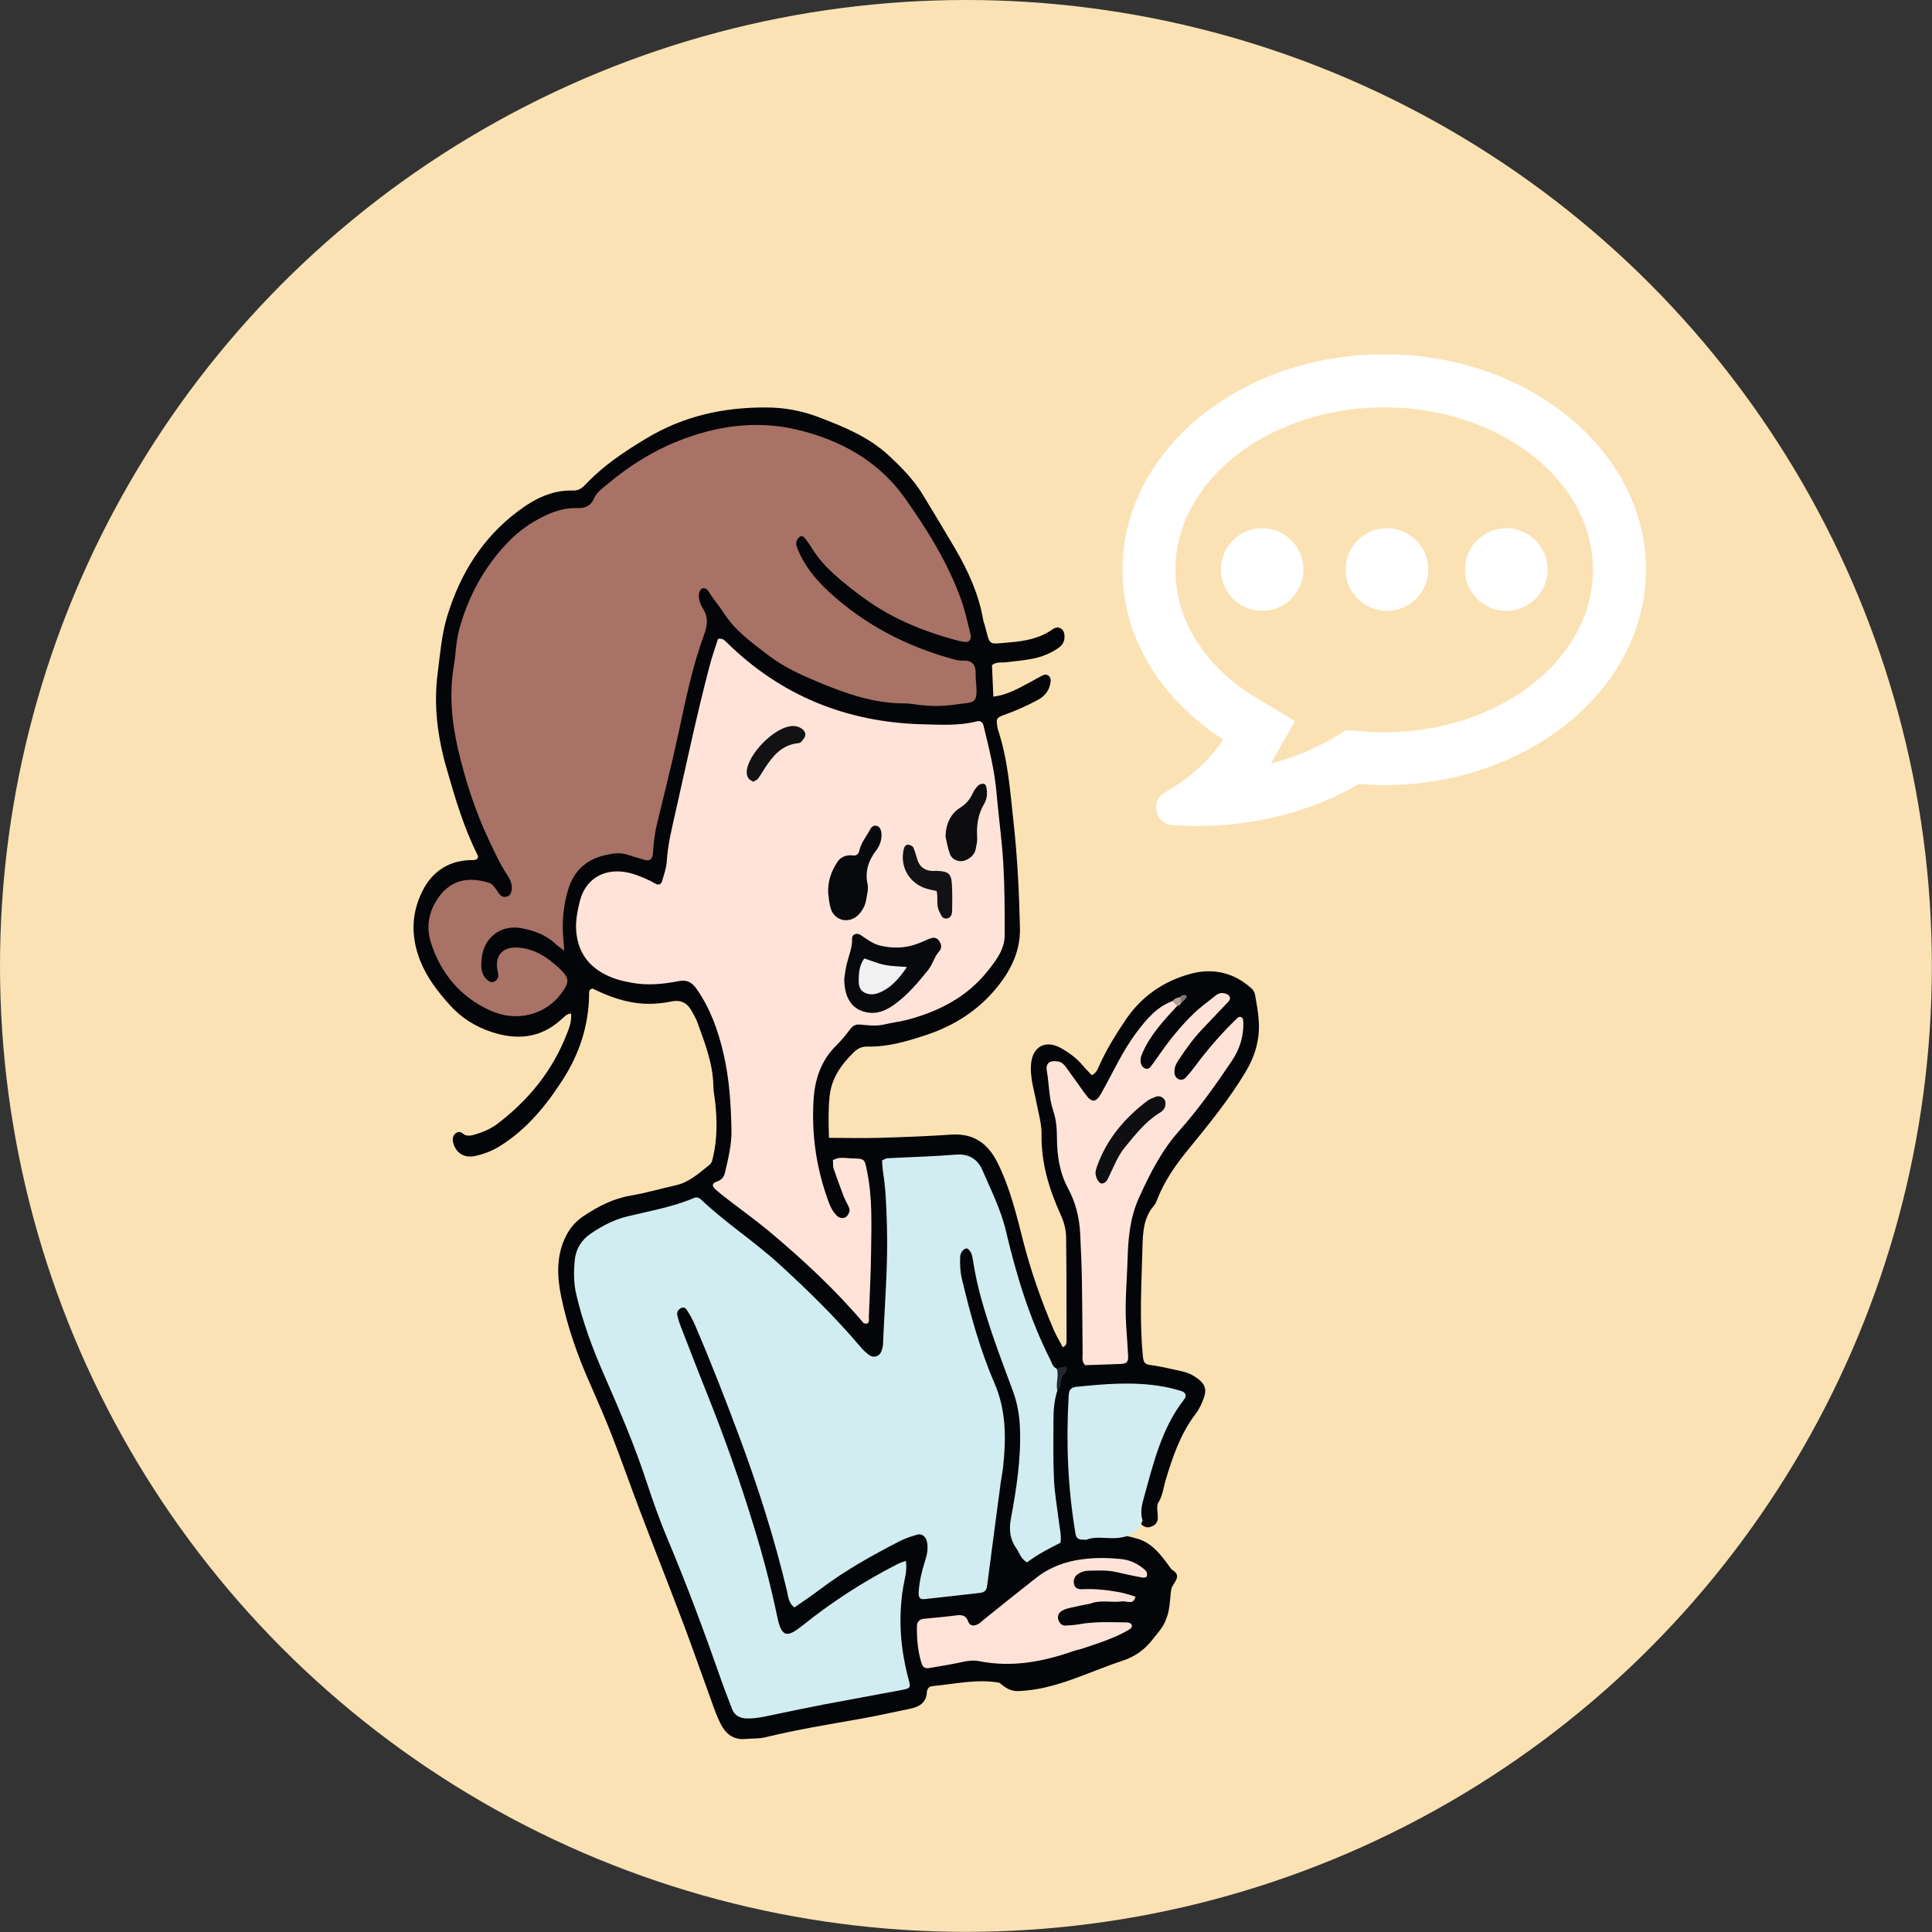 <?xml version="1.0" encoding="UTF-8"?>
<svg id="_レイヤー_2" data-name="レイヤー_2" xmlns="http://www.w3.org/2000/svg" viewBox="0 0 143.05 143.05">
  <rect x="0" y="0" width="143.05" height="143.05" fill="#333333" stroke="none"/>
  <defs>
    <style>
      .cls-1 {
        fill: #d1edf1;
      }

      .cls-2 {
        fill: #ffe3d8;
      }

      .cls-3 {
        fill: #0f0f12;
      }

      .cls-4 {
        fill: #7e7674;
      }

      .cls-5 {
        fill: #fee2d7;
      }

      .cls-6 {
        fill: #fff;
      }

      .cls-7 {
        fill: #fbe2b4;
      }

      .cls-8 {
        fill: #f1f1f1;
      }

      .cls-9 {
        fill: #08090c;
      }

      .cls-10 {
        fill: #121215;
      }

      .cls-11 {
        fill: #b4a19b;
      }

      .cls-12 {
        fill: #08090d;
      }

      .cls-13 {
        fill: #a87266;
      }

      .cls-14 {
        fill: #24272b;
      }

      .cls-15 {
        fill: #0d0d10;
      }

      .cls-16 {
        fill: #040509;
      }
    </style>
  </defs>
  <g id="dezainn">
    <g>
      <circle class="cls-7" cx="71.52" cy="71.52" r="71.52"/>
      <g>
        <path class="cls-6" d="M86.8,61.1c-.57-.04-1.05-.45-1.17-1.01-.13-.56.12-1.13.62-1.41,1.84-1.05,3.32-2.39,4.32-3.92-2.17-1.4-3.98-3.18-5.26-5.19-1.46-2.29-2.2-4.78-2.2-7.39,0-8.79,8.69-15.95,19.38-15.95s19.38,7.15,19.38,15.95-8.69,15.95-19.38,15.95c-.62,0-1.25-.03-1.88-.08-3.41,2.01-7.66,3.11-11.99,3.11-.6,0-1.21-.02-1.82-.06ZM99.68,54.05l1.07.09c.58.05,1.17.08,1.74.08,8.53,0,15.46-5.4,15.46-12.03s-6.94-12.03-15.46-12.03-15.46,5.4-15.46,12.03c0,3.76,2.22,7.24,6.1,9.55l2.76,1.65-1.59,2.79c-.07.12-.14.25-.22.37,1.71-.45,3.31-1.12,4.69-1.95l.92-.55Z"/>
        <g>
          <circle class="cls-6" cx="102.69" cy="42.17" r="3.06"/>
          <g>
            <circle class="cls-6" cx="111.53" cy="42.17" r="3.06"/>
            <path class="cls-6" d="M93.45,45.23c1.69,0,3.06-1.37,3.06-3.06s-1.37-3.06-3.06-3.06-3.05,1.37-3.05,3.06,1.37,3.06,3.05,3.06Z"/>
          </g>
        </g>
      </g>
      <g>
        <path class="cls-16" d="M74.02,124.6c-1.67-.31-3.3.09-4.95.24-.26.02-.42.17-.44.44-.04.8-.57,1.1-1.25,1.24-1.22.25-2.43.52-3.65.74-2.36.42-4.72.8-7.05,1.37-.49.12-1.01.08-1.51.13-.85.07-1.41-.36-1.78-1.06-.28-.53-.48-1.1-.68-1.66-.68-1.86-1.33-3.73-2.02-5.58-1.07-2.84-2.19-5.66-3.27-8.5-.72-1.89-1.39-3.81-2.12-5.69-.5-1.29-1.06-2.55-1.61-3.81-.92-2.07-1.67-4.2-2.13-6.41-.31-1.48-.39-3.02.31-4.46.31-.64.75-1.16,1.34-1.55,1.08-.72,2.2-1.3,3.51-1.52,1.13-.19,2.24-.52,3.36-.77.98-.23,1.69-.9,2.45-1.5.2-.16.22-.39.27-.61.31-1.32.3-2.65.16-3.98-.04-.41-.14-.82-.14-1.24-.03-1.7-.65-3.24-1.21-4.79-.08-.21-.2-.41-.31-.62-.34-.67-.77-1.03-1.63-.85-1.03.21-2.09.23-3.15,0-.95-.2-1.84-.57-2.66-.97-.3.1-.24.31-.24.47-.04,2.27-.71,4.35-1.93,6.25-1.25,1.95-2.7,3.73-4.71,4.97-.56.35-1.16.57-1.79.71-.83.19-1.47-.24-1.65-1.04-.05-.24,0-.47.19-.63.15-.12.34-.15.51-.01.33.28.66.17,1.03.06.58-.18,1.12-.42,1.6-.79,2.28-1.74,4.03-3.9,5.08-6.58.18-.46.39-.94.33-1.56-.34.03-.53.28-.74.46-1.53,1.38-3.27,1.53-5.15.91-1.2-.4-2.23-1.04-3.09-2-.9-1-1.7-2.04-2.2-3.31-.68-1.74-.65-3.45.16-5.09.75-1.52,2.03-2.34,3.77-2.33.31,0,.44-.16.31-.41-1.01-2.03-1.65-4.19-2.27-6.36-.67-2.32-.98-4.68-.66-7.1.18-1.42.29-2.84.71-4.21.96-3.13,2.61-5.79,5.25-7.76,1.18-.89,2.5-1.57,4.06-1.52.49.02.77-.28,1.05-.58,1.29-1.34,2.83-2.35,4.41-3.3,2.73-1.64,5.7-2.29,8.85-2.27,1.35,0,2.65.25,3.91.73,1.85.71,3.68,1.45,5.17,2.84.95.88,1.85,1.8,2.52,2.91.81,1.34,1.62,2.67,2.41,4.02.95,1.64,1.73,3.35,2.05,5.24.02.14.08.26.12.4.42,1.57.2,1.38,1.87,1.25,1.09-.09,2.2-.29,3.14-.96.2-.14.42-.2.64-.05.21.14.25.38.25.61,0,.35-.16.61-.44.81-.58.4-1.22.66-1.9.8-.68.13-1.37.19-2.05.27-.31.04-.65-.06-.98.21.03.73.07,1.5.1,2.33,1.12-.14,1.98-.68,2.87-1.15.28-.15.56-.32.85-.45.27-.12.55.12.53.42-.06.65-.38,1.11-.95,1.42-.81.44-1.65.81-2.52,1.12-.54.19-.58.29-.49.81.01.09.02.19.05.27.74,2.21.9,4.51,1.15,6.8.29,2.61.42,5.23.48,7.86.04,1.67-.61,3.04-1.6,4.3-1.41,1.79-3.25,2.97-5.39,3.67-1.4.46-2.82.88-4.32.84-.4-.01-.71.15-.98.41-.94.92-1.68,1.94-1.81,3.32-.1,1.01-.07,2.01-.04,3.03,1.29,0,2.48.03,3.67,0,1.8-.05,3.59-.12,5.38-.24,1.63-.11,2.69.62,3.41,2.04.94,1.87,1.42,3.88,1.93,5.89.58,2.23,1.34,4.4,2.25,6.52.19.45.45.86.67,1.29.28-.11.28-.31.28-.48,0-2.53,0-5.06-.03-7.59,0-.59-.14-1.16-.4-1.73-.86-1.89-1.46-3.85-1.42-5.97.01-.77-.23-1.54-.37-2.31-.1-.54-.25-1.08-.34-1.62-.06-.41-.11-.83-.07-1.24.1-1.33,1.08-1.85,2.23-1.2.6.34,1.16.75,1.61,1.29.2.25.44.47.66.71.35-.16.44-.48.57-.75.53-1.18,1.21-2.27,1.93-3.34,1.19-1.76,2.83-2.89,4.86-3.43,1.65-.43,3.18-.07,4.47,1.1.13.12.23.3.26.47.11.63.23,1.27.27,1.91.1,1.37-.27,2.63-.98,3.81-1.24,2.06-2.75,3.91-4.27,5.77-.91,1.11-1.72,2.28-2.25,3.62-.07.17-.13.36-.25.49-.79.9-.83,2-.86,3.12-.07,2.67-.23,5.34.03,8,.05.55.14.63.62.7.77.1,1.53.3,2.3.46.41.09.78.27,1.12.52.54.39.71.8.48,1.43-.15.43-.35.86-.63,1.22-1.11,1.46-1.68,3.15-2.2,4.87-.17.57-.22,1.18-.56,1.7-.27.59.45,1.57-.71,1.81-.33,0-.53-.17-.67-.45-.32-.83-.09-1.63.11-2.43.51-2.01,1.2-3.96,2.22-5.78.41-.73.4-1.15-.54-1.35-1.97-.43-3.93-.31-5.89.02-.57.09-.76.46-.77.97-.03,2.8-.12,5.61.38,8.39.09.5.19,1.01.79,1.17,1.1.14,2.23-.11,3.32.24,1.33.29,2.02,1.33,2.75,2.33.9.51.07.99-.02,1.49-.11.74-.08,1.5-.38,2.2-.19.55-.57.97-.93,1.41-.59.81-1.36,1.36-2.31,1.67-2.53.83-4.92,2.13-7.66,2.24-.58.04-1.01-.24-1.42-.6Z"/>
        <path class="cls-1" d="M78.29,102.96c-.23.71-.29,1.45-.29,2.18,0,1.47-.03,2.95.04,4.42.05,1.05.24,2.1.37,3.15.06.5.19.99.11,1.52-.88.44-1.73.88-2.47,1.45-.46-.24-.55-.68-.78-1.01-.48-.66-.58-1.38-.42-2.22.41-2.22.76-4.45.67-6.73-.04-.93-.19-1.82-.51-2.69-.54-1.47-1.1-2.93-1.6-4.42-.55-1.66-1.06-3.33-1.33-5.07-.03-.18-.06-.36-.1-.54-.08-.35-.33-.63-.49-.55-.28.13-.39.38-.4.67-.02.55.01,1.1.15,1.65.62,2.6,1.33,5.18,2.39,7.64.88,2.02.87,4.12.64,6.24-.04.37-.12.73-.17,1.09-.34,2.56-.68,5.11-1.01,7.67-.04.33-.18.49-.51.53-1.37.15-2.74.32-4.11.46-.35.04-.48-.12-.45-.51.05-.79.23-1.55.47-2.3.16-.49.26-.98.13-1.49-.08-.34-.39-.57-.71-.47-.44.13-.88.27-1.29.48-2.05,1.06-4.06,2.17-5.9,3.57-.62.47-1.27.9-1.9,1.34-.46-.35-.45-.83-.56-1.26-.91-3.81-2.09-7.53-3.45-11.2-1.06-2.85-2.16-5.68-3.36-8.47-.16-.38-.37-.74-.59-1.09-.1-.16-.27-.25-.47-.13-.17.1-.28.29-.25.46.06.31.16.62.28.92.65,1.67,1.29,3.35,1.96,5.01,1.28,3.21,2.43,6.46,3.44,9.77.68,2.2,1.26,4.43,1.73,6.68.33,1.58.75,1.54,1.88.64,2.19-1.76,4.55-3.28,7.06-4.56.16-.08.34-.13.58-.22.12.69-.09,1.32-.19,1.92-.39,2.32-.21,4.59.39,6.84.17.64.16.67-.5.8-1.9.36-3.8.7-5.7,1.06-1.26.24-2.52.51-3.78.77-.63.13-1.26.28-1.91.28-.56,0-.99-.18-1.19-.74-.27-.73-.57-1.46-.82-2.19-1.23-3.52-2.53-7.01-3.98-10.45-.57-1.36-1.06-2.75-1.52-4.15-.89-2.72-2.02-5.34-3.16-7.95-.83-1.9-1.55-3.84-2.03-5.87-.21-.87-.21-1.74-.12-2.61.09-.82.49-1.47,1.18-1.94.84-.57,1.73-1.04,2.73-1.28,1.65-.4,3.34-.69,4.92-1.36.2-.09.37-.01.51.11,1.84,1.75,3.98,3.12,5.85,4.84,2.11,1.93,4.15,3.93,5.99,6.11.18.21.39.4.6.56.33.25.77.13.91-.25.07-.17.12-.35.13-.53.12-2.93.38-5.86.29-8.81-.04-1.34-.08-2.66-.29-3.98-.04-.27-.05-.54-.07-.83.15-.06.27-.16.39-.16,1.7-.09,3.41-.13,5.1-.27.99-.08,1.62.39,1.96,1.19.63,1.48,1.36,2.9,1.73,4.5.77,3.27,1.75,6.48,3.28,9.5.12.24.17.54.46.65.36.54.17,1.1.05,1.65Z"/>
        <path class="cls-13" d="M41.75,70.37c-.36-.28-.51-.37-.64-.5-.7-.66-1.56-.96-2.47-1.14-1.56-.3-2.84.69-2.98,2.28-.05.56-.07,1.11.41,1.54.15.13.31.21.5.14.19-.07.31-.24.32-.41.01-.22-.07-.45-.09-.68-.08-.96.53-1.5,1.51-1.44,1.23.07,2.17.68,3.04,1.48.82.76.86,1.04.2,1.93-1.18,1.58-3.3,2.13-5.23,1.26-2.23-1-3.69-2.76-4.42-5.05-.39-1.23-.12-2.49.72-3.53.98-1.22,2.29-1.3,3.63-.87.16.05.29.22.4.36.15.17.25.39.41.55.13.13.33.15.52.08.2-.08.26-.25.3-.43.08-.44-.1-.82-.33-1.17-.54-.81-.93-1.69-1.35-2.57-1.01-2.13-1.73-4.37-2.27-6.66-.49-2.07-.68-4.17-.32-6.3.15-.86.15-1.74.38-2.59.66-2.45,1.83-4.62,3.58-6.46.8-.85,1.74-1.51,2.79-2.01.76-.36,1.55-.59,2.4-.56.55.02.98-.15,1.22-.71.21-.48.65-.77,1.04-1.1,1.57-1.31,3.29-2.4,5.18-3.15,2.83-1.13,5.79-1.56,8.8-.85,3.23.76,6.06,2.33,8,5.07,1.67,2.36,3.22,4.84,4.19,7.6.29.82.47,1.68.68,2.53.08.33-.12.56-.44.52-.23-.03-.45-.08-.68-.14-2.28-.62-4.45-1.49-6.41-2.84-.91-.63-1.78-1.31-2.6-2.05-.61-.56-1.17-1.17-1.61-1.89-.17-.27-.35-.54-.56-.79-.08-.1-.24-.17-.36-.07-.1.08-.19.2-.23.33-.08.23.03.45.12.66.5,1.22,1.34,2.21,2.29,3.09,2.66,2.45,5.79,4.06,9.27,5,.09.02.18.04.27.06.36.06.77-.06,1.06.21.34.31.22.78.26,1.18.19,2-.05,1.66-1.63,1.9-.95.14-1.93.11-2.89-.03-.27-.04-.55-.07-.82-.07-2.21,0-4.26-.72-6.26-1.55-1.31-.55-2.63-1.14-3.77-2.02-1.2-.92-2.43-1.79-3.28-3.11-.37-.57-.83-1.09-1.18-1.68-.06-.09-.24-.18-.34-.17-.2.03-.29.21-.32.4-.07.44.12.84.33,1.18.37.63.28,1.2.05,1.84-.86,2.34-1.36,4.78-1.88,7.21-.5,2.29-1.06,4.57-1.62,6.85-.18.72-.24,1.45-.3,2.19-.04.43-.27.56-.65.44-.44-.13-.88-.27-1.32-.4-.46-.14-.9-.08-1.36.01-1.49.29-2.5,1.12-2.94,2.59-.35,1.16-.46,2.34-.37,3.55.02.22.04.45.08.94Z"/>
        <path class="cls-2" d="M61.69,85.89c.46-.26.92-.13,1.38-.12,1.01.02.94.04,1.14,1.01.39,1.92.31,3.85.29,5.78-.02,1.66-.1,3.31-.17,4.97,0,.17.07.38-.15.48-.09-.02-.2,0-.25-.06-2.12-2.5-4.52-4.72-7.03-6.82-.99-.82-2.04-1.57-3.06-2.36-.29-.22-.58-.45-.86-.7-.28-.25-.27-.46.09-.58.36-.12.53-.33.61-.67.24-1.03.5-2.06.48-3.14-.04-1.89-.15-3.78-.58-5.62-.39-1.71-.97-3.36-1.99-4.82-.36-.52-.73-.72-1.37-.59-1.13.22-2.28.33-3.43.12-.68-.12-1.35-.29-1.97-.61-1.46-.74-2.15-1.97-2.17-3.56,0-.63.13-1.28.29-1.9.39-1.53,1.64-2.35,3.21-2.15.7.09,1.33.36,1.96.65.17.08.32.19.48.26.21.09.37-.02.43-.21.14-.49.32-.98.35-1.47.08-1.3.4-2.54.68-3.8.81-3.59,1.57-7.19,2.51-10.75.17-.66.41-1.3.6-1.92.34-.08.49.1.65.26,4.03,3.96,8.91,5.92,14.53,6.06,1.33.03,2.67.12,3.99-.22.27-.07.44.07.5.34.4,1.65.82,3.31.96,5.01.15,1.74.4,3.48.5,5.22.1,1.75.1,3.5.1,5.25,0,1.07-.65,1.9-1.28,2.69-1.5,1.88-3.52,2.92-5.78,3.55-.62.17-1.27.24-1.89.39-.6.14-1.19.05-1.78,0-.3-.02-.51.08-.7.33-.33.44-.68.87-1.07,1.25-1.11,1.11-1.56,2.49-1.65,3.99-.15,2.41.16,4.78.94,7.07.18.52.34,1.06.74,1.47.17.18.38.26.62.19.21-.06.43-.47.35-.68-.12-.3-.29-.58-.41-.87-.26-.69-.52-1.38-.75-2.07-.07-.21-.04-.45-.06-.68Z"/>
        <path class="cls-2" d="M87.16,74.48c-.96,1.05-1.95,2.09-2.54,3.42-.13.29-.25.58-.11.93.12.29.46.42.65.19.26-.32.49-.66.73-1,.74-1.06,1.55-2.06,2.48-2.96.49-.48,1.06-.88,1.6-1.32.18-.15.4-.25.64-.2.17.04.36.07.44.27.06.15-.02.27-.11.37-.63.67-1.27,1.33-1.9,2-.64.67-1.18,1.41-1.69,2.18-.21.31-.41.62-.39,1.01,0,.24.1.46.34.55.18.07.37,0,.5-.14.25-.27.48-.55.7-.85.91-1.22,1.9-2.37,2.99-3.43.13-.13.27-.3.46-.16.08.06.11.23.11.35.03,1.05-.27,1.99-.85,2.86-1.21,1.8-2.46,3.56-3.9,5.18-1.3,1.46-2.17,3.17-2.97,4.94-.67,1.48-.81,3-.85,4.57-.05,1.61-.21,3.22-.11,4.83.05.78.11,1.56.15,2.34.02.44-.11.56-.56.58-.87.04-1.74.06-2.62.09-.27-.25-.19-.59-.19-.9-.02-1.75-.02-3.5-.05-5.25-.02-1.2-.07-2.39-.13-3.59-.06-1.16-.33-2.3-.88-3.31-.64-1.18-.83-2.44-.84-3.73,0-.7-.05-1.39-.27-2.04-.33-.97-.31-1.99-.48-2.98-.1-.56.22-.8.87-.68.24.04.4.22.54.4.48.67.96,1.34,1.44,2.01.48.66.79.64,1.18-.06.86-1.52,1.57-3.13,2.63-4.53.72-.96,1.49-1.88,2.67-2.31.3-.07.42.04.34.34Z"/>
        <path class="cls-1" d="M80.44,114.01c-.34-.04-.72.1-.81-.47-.56-3.33-.7-6.67-.51-10.03,0-.09.01-.18.02-.28.02-.32.18-.5.51-.54,2.11-.22,4.22-.4,6.33-.05.5.08.99.21,1.47.35.34.1.44.35.23.62-1.69,2.17-2.29,4.78-3,7.34-.15.52-.26,1.08-.08,1.63-.38.98-1.16,1.29-2.15,1.31-.67.01-1.35-.14-2.01.11Z"/>
        <path class="cls-5" d="M80.76,118.73c-.5.1-.99.19-1.49.31-.22.05-.45.11-.64.23-.26.15-.37.42-.25.71.09.21.24.4.52.38.32-.02.65-.03.96-.09,1.19-.22,2.39-.16,3.59-.14.12,0,.29.06.33.15.1.21-.09.32-.24.42-1.04.6-2.19.96-3.32,1.34-.26.09-.54.14-.8.23-2.24.78-4.52,1.2-6.9.73-.45-.09-.91-.03-1.37.08-.76.17-1.54.28-2.3.42-.32.06-.52-.02-.62-.36-.28-.89-.35-1.81-.34-2.73,0-.3.17-.51.5-.55.83-.08,1.65-.15,2.47-.26.43-.05.69.05.84.49.11.31.43.32.71.17.16-.08.29-.23.43-.34,1.29-1.04,2.59-2.08,3.89-3.1,1-.79,2.17-1.21,3.42-1.37.96-.13,1.93-.11,2.89-.01.66.07,1.23.36,1.73.79.15.13.2.33.13.5-.03.07-.24.1-.36.07-.63-.12-1.26-.25-1.89-.4-.68-.16-1.37-.11-2.06-.1-.28,0-.55.09-.78.25-.25.17-.35.44-.29.72.06.32.3.42.62.4.92-.05,1.84.06,2.74.22.4.07.8.22,1.19.33-.13.65-.65.3-.99.35-.76.11-1.55-.13-2.31.15Z"/>
        <path class="cls-14" d="M78.29,102.96c-.14-.55.14-1.1-.05-1.65.22-.04.44-.09.71-.14.19.43-.3.6-.36.92-.05.3,0,.65-.3.86Z"/>
        <path class="cls-4" d="M87.39,73.82s.04-.09.08-.1c.11-.02.26-.08.33-.03.17.1,0,.22-.06.3-.07.1-.18.17-.28.25-.17-.11-.19-.25-.08-.42Z"/>
        <path class="cls-11" d="M87.39,73.82c.03.14.05.28.08.42-.06.14-.15.24-.31.24-.11-.11-.23-.23-.34-.34.13-.22.35-.28.58-.31Z"/>
        <path class="cls-12" d="M62.51,72.48c.04-.22.08-.68.19-1.12.15-.62.42-1.21.39-1.88-.01-.29.35-.44.62-.26.46.31.89.65,1.44.79.92.22,1.82.21,2.72-.11.3-.11.6-.24.89-.37.27-.11.53-.18.75.1.19.24.25.56.06.77-.39.42-.5.99-.84,1.41-.72.9-1.47,1.79-2.39,2.48-.55.41-1.17.76-1.9.7-1.22-.1-1.92-.94-1.93-2.5Z"/>
        <path class="cls-9" d="M61.32,66.17c-.04-1,.26-1.67.65-2.3.26-.43.69-.59,1.19-.53.27.03.41-.1.47-.37.13-.59.54-1.06.81-1.58.09-.18.28-.29.45-.25.24.05.34.28.37.52.05.48-.1.93-.38,1.3-.58.76-.85,1.56-.64,2.53.07.34-.04.73-.1,1.09-.06.42-.25.79-.53,1.1-.66.74-1.78.55-2.09-.38-.14-.43-.16-.9-.19-1.12Z"/>
        <path class="cls-15" d="M70.01,61.98c.02-1.07.43-1.76,1.09-2.18.46-.29.73-.64.94-1.1.09-.2.24-.39.4-.55.08-.08.24-.12.36-.12.15,0,.22.15.24.29.08.42.04.84-.17,1.2-.47.78-.57,1.62-.52,2.5.02.27-.05.55-.1.81-.07.39-.32.65-.66.82-.48.25-1.08.07-1.26-.43-.17-.47-.25-.97-.31-1.24Z"/>
        <path class="cls-10" d="M69.38,65.98c-.34-.08-.66-.13-.95-.24-1.19-.45-1.81-1.65-1.51-2.89.05-.19.17-.34.38-.3.12.02.29.11.33.21.13.29.2.61.3.91.18.54.57.81,1.14.82.09,0,.18-.01.27-.01.87.03,1.09.19,1.14.99.04.64.03,1.28.02,1.93,0,.28-.09.59-.42.61-.34.03-.41-.3-.54-.54-.24-.46-.06-1-.19-1.48Z"/>
        <path class="cls-10" d="M55.76,57.88c-.12-.08-.24-.13-.32-.23-.15-.19-.17-.42-.14-.65.2-1.23,1.87-2.95,3.11-3.21.33-.07.64-.04.92.14.2.13.35.33.28.57-.04.16-.18.3-.29.43-.05.06-.16.09-.25.1-1.17.13-1.84.93-2.43,1.83-.18.27-.33.55-.52.8-.07.1-.22.14-.36.22Z"/>
        <path class="cls-3" d="M85.69,81.17c.34-.03.57.21.6.43.05.37-.14.63-.43.8-1.04.64-1.77,1.58-2.54,2.51-.54.65-.83,1.42-1.19,2.16-.12.25-.21.52-.53.56-.24.03-.53-.5-.48-.88.02-.14.07-.27.11-.4.72-2.01,2.04-3.57,3.72-4.84.25-.19.57-.27.73-.34Z"/>
        <path class="cls-8" d="M63.98,70.96c.52.17,1.02.38,1.55.49.52.1,1.06.1,1.62.15-.64.96-1.21,1.5-1.86,1.82-.3.14-.59.24-.92.19-.52-.08-.79-.39-.79-.93,0-.6.03-1.19.41-1.71Z"/>
      </g>
    </g>
  </g>
</svg>